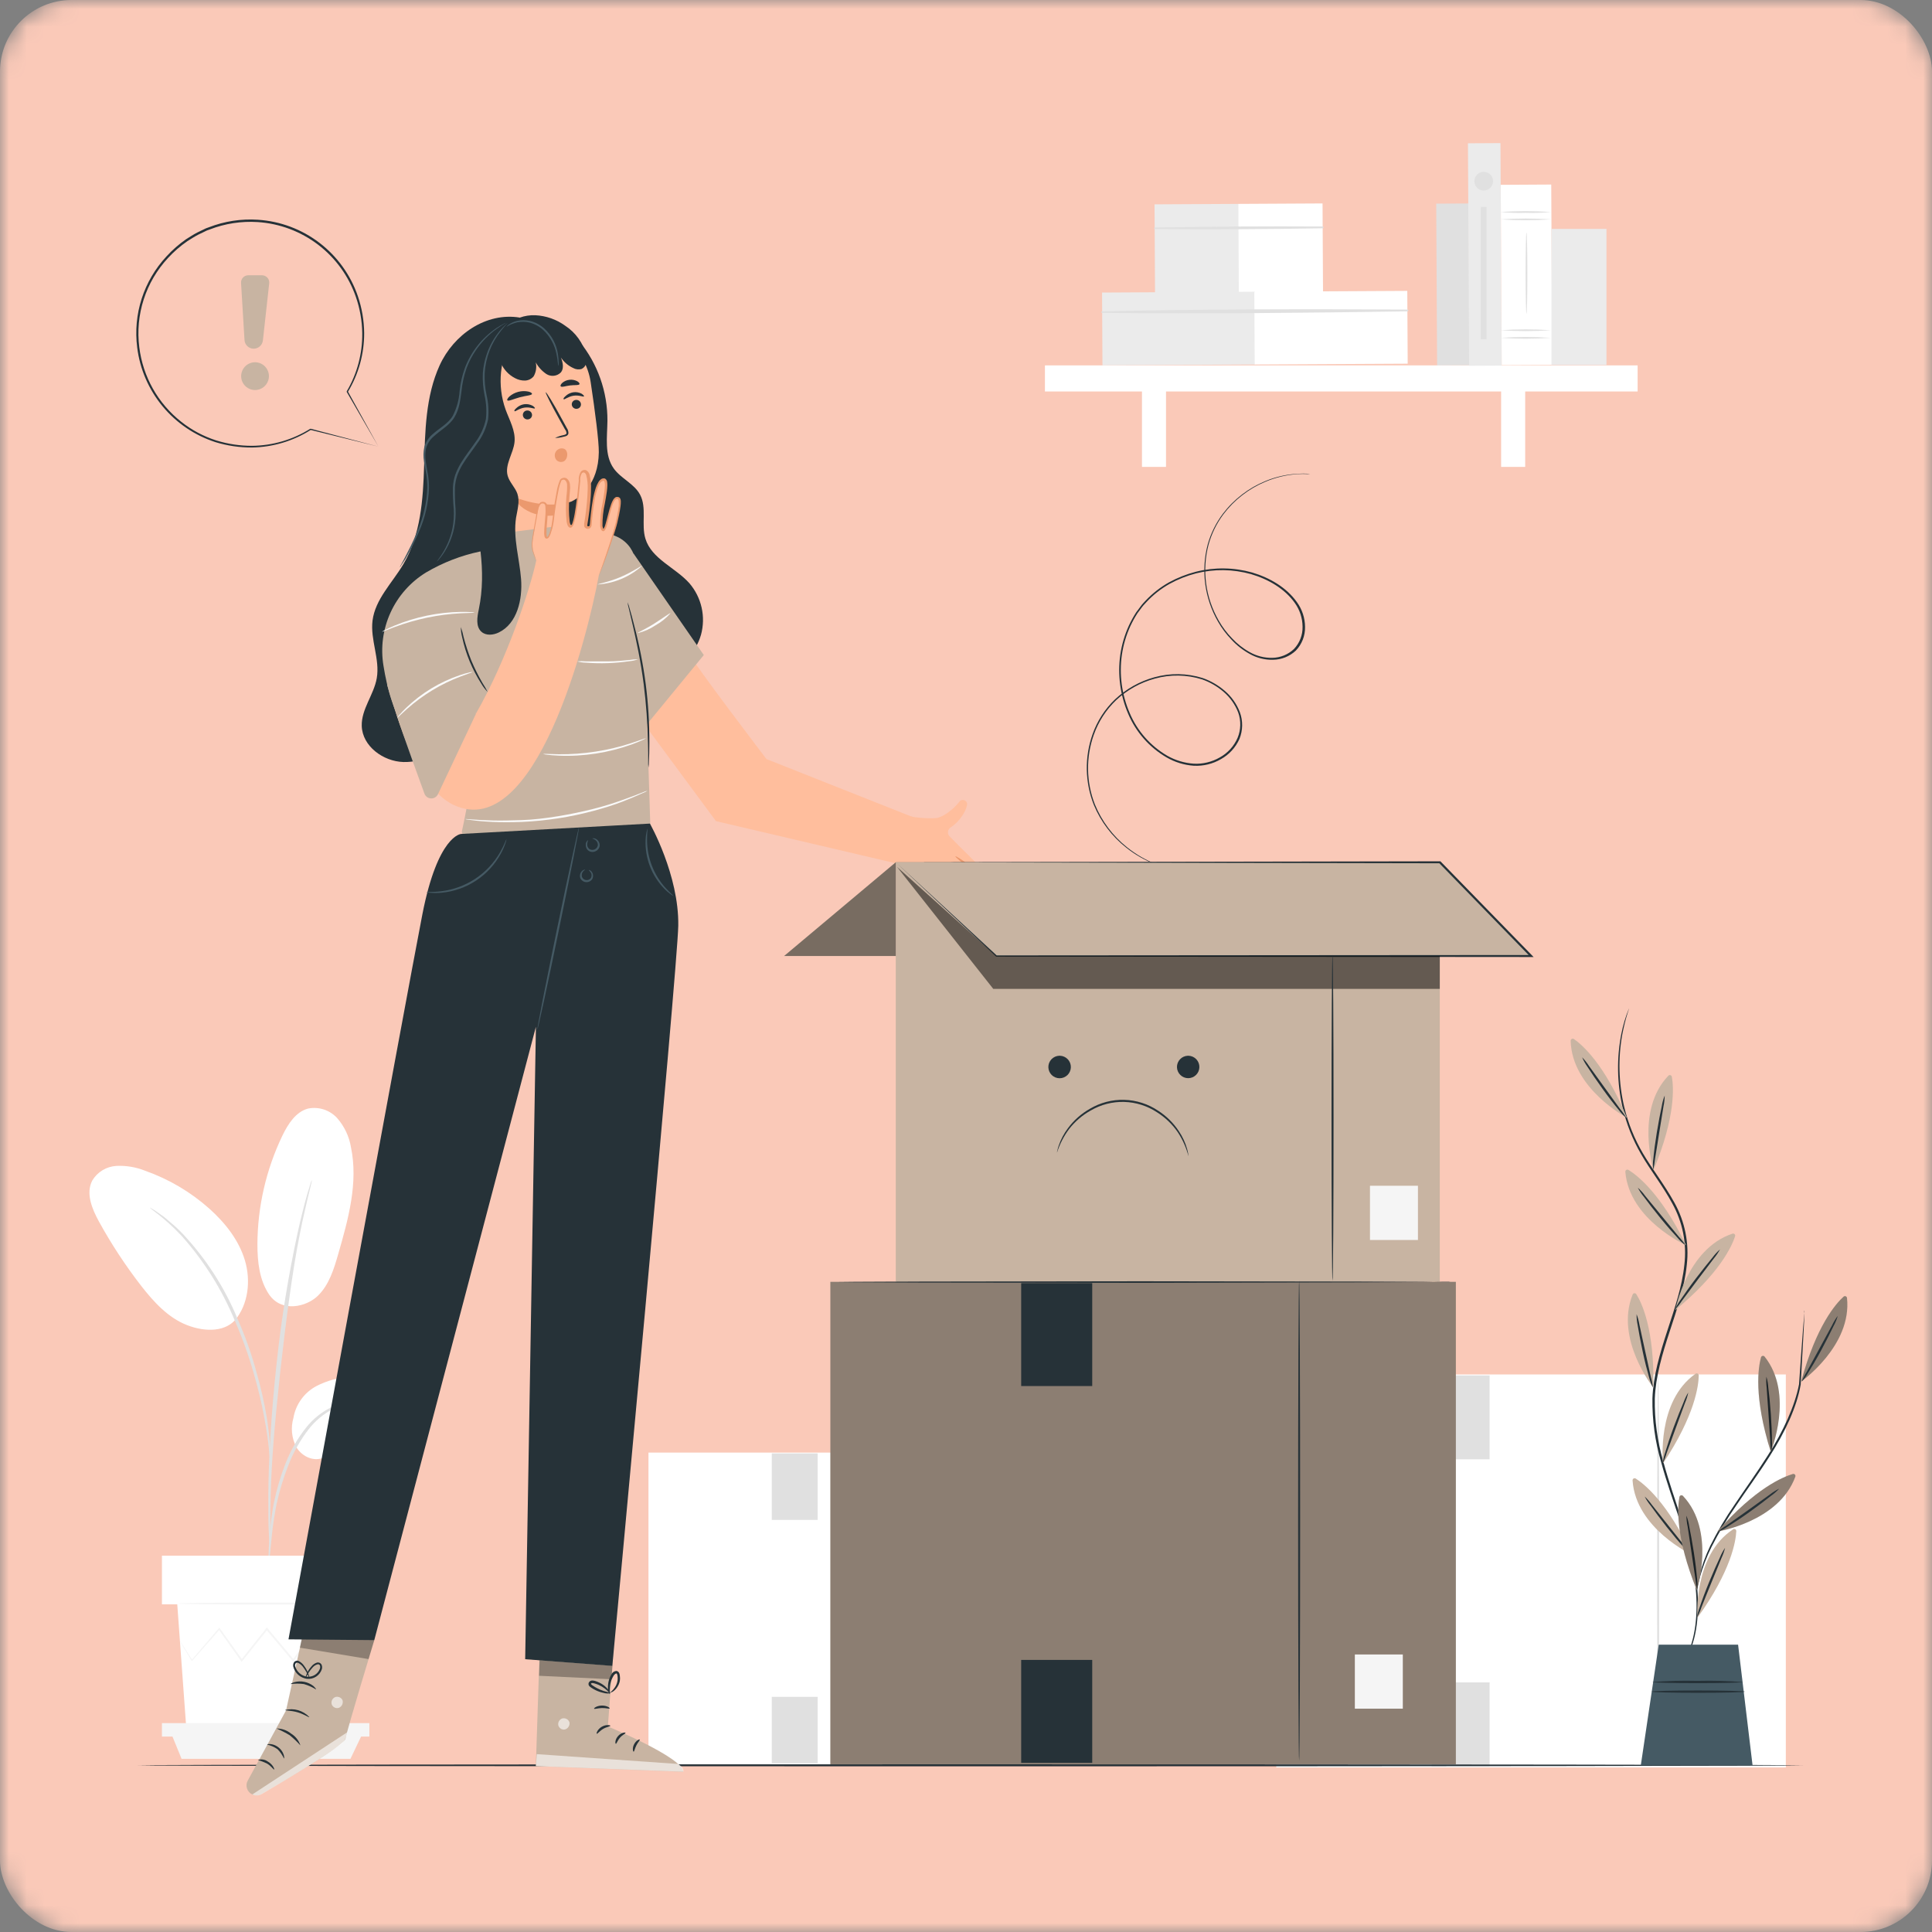 <svg width="108" height="108" viewBox="0 0 108 108" fill="none" xmlns="http://www.w3.org/2000/svg">
<rect x="0" y="0" width="108" height="108" fill="#808080" stroke="none"/>
<mask id="mask0_38_6902" style="mask-type:alpha" maskUnits="userSpaceOnUse" x="0" y="0" width="108" height="108">
<rect width="108" height="108" rx="4" fill="#B8EAFF"/>
</mask>
<g mask="url(#mask0_38_6902)">
<rect width="108" height="108" rx="4" fill="#FAC9B8"/>
<path d="M58.84 81.201H36.25V98.624H58.84V81.201Z" fill="white"/>
<path d="M53.181 98.502C53.151 98.502 53.124 94.618 53.124 89.827C53.124 85.036 53.151 81.151 53.181 81.151C53.211 81.151 53.237 85.036 53.237 89.827C53.237 94.618 53.211 98.502 53.181 98.502Z" fill="#E0E0E0"/>
<path d="M56.924 94.659H55.194V96.618H56.924V94.659Z" fill="#FAFAFA"/>
<path d="M45.709 81.247H43.143V84.964H45.709V81.247Z" fill="#E0E0E0"/>
<path d="M45.709 94.854H43.143V98.572H45.709V94.854Z" fill="#E0E0E0"/>
<path d="M99.829 76.833H71.345V98.802H99.829V76.833Z" fill="white"/>
<path d="M92.692 98.645C92.661 98.645 92.635 93.75 92.635 87.71C92.635 81.67 92.661 76.774 92.692 76.774C92.722 76.774 92.748 81.67 92.748 87.71C92.748 93.75 92.724 98.645 92.692 98.645Z" fill="#E0E0E0"/>
<path d="M97.413 93.8H95.229V96.268H97.413V93.8Z" fill="#FAFAFA"/>
<path d="M83.27 76.889H80.034V81.576H83.27V76.889Z" fill="#E0E0E0"/>
<path d="M83.27 94.047H80.034V98.734H83.27V94.047Z" fill="#E0E0E0"/>
<path d="M17.695 77.479C18.849 76.885 20.207 76.807 21.487 77.019C22.174 77.132 22.89 77.338 23.358 77.855C23.827 78.371 23.914 79.279 23.378 79.724C23.057 79.989 22.612 80.028 22.196 80.023C21.194 80.01 20.083 79.835 19.283 80.438C18.826 80.782 18.522 81.353 17.982 81.522C17.442 81.691 16.845 81.372 16.563 80.891C16.302 80.389 16.245 79.805 16.403 79.262C16.467 78.885 16.616 78.529 16.841 78.22C17.065 77.91 17.357 77.657 17.695 77.479Z" fill="white"/>
<path d="M15.054 72.38C15.759 73.386 17.129 73.055 17.765 72.439C18.4 71.823 18.669 70.933 18.912 70.085C19.472 68.144 20.034 66.108 19.619 64.132C19.52 63.533 19.256 62.973 18.858 62.514C18.656 62.288 18.399 62.12 18.113 62.024C17.826 61.929 17.519 61.91 17.223 61.969C16.531 62.152 16.101 62.837 15.791 63.472C14.877 65.372 14.398 67.452 14.39 69.561C14.39 70.543 14.501 71.571 15.054 72.38Z" fill="white"/>
<path d="M13.119 73.825C13.885 72.916 14.03 71.593 13.69 70.454C13.349 69.316 12.579 68.348 11.692 67.556C10.649 66.629 9.435 65.912 8.118 65.448C7.607 65.242 7.058 65.149 6.508 65.175C6.234 65.191 5.968 65.273 5.732 65.415C5.497 65.558 5.301 65.755 5.159 65.991C4.782 66.709 5.144 67.578 5.534 68.29C6.222 69.541 7.007 70.737 7.881 71.866C8.586 72.773 9.399 73.668 10.464 74.078C11.529 74.488 12.653 74.441 13.221 73.697" fill="white"/>
<path d="M15.006 87.567C15.044 87.418 15.066 87.265 15.071 87.111C15.104 86.777 15.143 86.359 15.193 85.862C15.255 85.248 15.348 84.636 15.472 84.031C15.635 83.292 15.858 82.566 16.138 81.863C16.413 81.163 16.785 80.506 17.242 79.911C17.616 79.426 18.092 79.03 18.637 78.75C19.007 78.568 19.404 78.445 19.812 78.386C19.966 78.38 20.119 78.357 20.268 78.319C20.114 78.302 19.959 78.302 19.806 78.319C19.381 78.351 18.966 78.459 18.58 78.637C18.006 78.909 17.501 79.309 17.108 79.809C16.629 80.412 16.243 81.084 15.963 81.802C15.683 82.514 15.465 83.249 15.312 83.999C15.194 84.612 15.112 85.231 15.067 85.853C15.028 86.385 15.012 86.814 15.006 87.111C14.99 87.263 14.99 87.415 15.006 87.567Z" fill="#E0E0E0"/>
<path d="M15.093 86.608C15.106 86.537 15.11 86.464 15.106 86.391C15.106 86.231 15.106 86.029 15.106 85.784C15.106 85.257 15.106 84.493 15.132 83.552C15.18 81.67 15.349 79.648 15.655 76.787C15.952 74.1 16.349 70.975 16.769 68.942C16.858 68.481 16.949 68.064 17.036 67.7C17.123 67.335 17.186 67.019 17.253 66.765C17.32 66.511 17.357 66.331 17.396 66.175C17.417 66.104 17.43 66.032 17.433 65.958C17.4 66.021 17.376 66.088 17.359 66.158C17.312 66.312 17.253 66.502 17.181 66.739C17.11 66.975 17.023 67.305 16.932 67.667C16.841 68.029 16.737 68.446 16.639 68.908C16.118 71.311 15.726 73.741 15.466 76.187C15.153 79.049 15.012 81.656 14.999 83.543C14.999 84.487 14.999 85.253 15.032 85.78C15.047 86.025 15.06 86.226 15.069 86.385C15.068 86.46 15.076 86.535 15.093 86.608Z" fill="#E0E0E0"/>
<path d="M15.106 81.581C15.122 81.369 15.122 81.157 15.106 80.945C15.082 80.537 15.025 79.95 14.911 79.227C14.769 78.383 14.579 77.547 14.342 76.725C14.069 75.712 13.719 74.721 13.295 73.762C12.569 71.994 11.528 70.372 10.221 68.977C9.995 68.738 9.753 68.513 9.497 68.305C9.386 68.209 9.28 68.116 9.189 68.042L8.92 67.849C8.751 67.721 8.572 67.606 8.384 67.507C8.354 67.548 9.141 68.012 10.135 69.068C11.398 70.477 12.412 72.09 13.132 73.84C13.549 74.793 13.9 75.773 14.184 76.774C14.422 77.59 14.62 78.416 14.776 79.251C14.906 79.965 14.993 80.553 15.028 80.952C15.037 81.163 15.063 81.373 15.106 81.581Z" fill="#E0E0E0"/>
<path d="M9.909 89.684L10.412 96.587H19.281L19.784 89.684H9.909Z" fill="white"/>
<path d="M20.84 86.964H9.052V89.684H20.84V86.964Z" fill="white"/>
<path d="M9.052 96.323V97.075H9.608H20.647V96.323H9.052Z" fill="#F5F5F5"/>
<path d="M10.15 98.32L9.608 96.993H20.224L19.591 98.32H10.15Z" fill="#F5F5F5"/>
<path d="M19.619 91.939C19.608 91.963 19.594 91.984 19.578 92.004C19.543 92.05 19.498 92.109 19.446 92.18L18.93 92.831L18.906 92.861L18.884 92.831L17.615 91.076H17.687L16.438 92.844L16.398 92.9L16.355 92.848L14.874 91.085H14.958L14.878 91.189L13.553 92.848L13.507 92.904L13.468 92.846L12.217 91.078H12.29L10.751 92.831L10.725 92.863L10.703 92.826L10.221 92.028C10.169 91.942 10.13 91.87 10.098 91.811C10.081 91.787 10.068 91.761 10.059 91.733C10.079 91.754 10.097 91.777 10.111 91.803L10.247 92.009L10.753 92.805H10.705L12.223 91.031L12.26 90.985L12.295 91.033L13.557 92.794H13.475L14.796 91.13C14.824 91.096 14.852 91.061 14.876 91.028L14.919 90.974L14.963 91.026L16.44 92.794H16.357L17.619 91.035L17.656 90.983L17.691 91.035C18.192 91.748 18.617 92.354 18.934 92.809H18.888L19.426 92.158C19.485 92.091 19.532 92.037 19.569 91.991C19.585 91.973 19.601 91.955 19.619 91.939Z" fill="#F5F5F5"/>
<path d="M19.908 89.638C19.908 89.668 17.685 89.695 14.945 89.695C12.206 89.695 9.983 89.668 9.983 89.638C9.983 89.608 12.204 89.584 14.945 89.584C17.687 89.584 19.908 89.608 19.908 89.638Z" fill="#F5F5F5"/>
<path d="M82.103 11.374L80.286 11.383L80.335 20.428L82.153 20.418L82.103 11.374Z" fill="#E0E0E0"/>
<path d="M69.247 11.398L64.54 11.423L64.567 16.416L69.274 16.39L69.247 11.398Z" fill="#EBEBEB"/>
<path d="M73.931 11.372L69.225 11.398L69.252 16.39L73.958 16.365L73.931 11.372Z" fill="white"/>
<path d="M64.546 12.805C67.675 12.831 70.805 12.816 73.937 12.761C73.951 12.761 73.963 12.756 73.972 12.747C73.982 12.737 73.987 12.725 73.987 12.711C73.987 12.698 73.982 12.686 73.972 12.676C73.963 12.667 73.951 12.662 73.937 12.662C70.81 12.644 67.673 12.662 64.546 12.72C64.536 12.722 64.528 12.728 64.522 12.735C64.516 12.743 64.512 12.753 64.512 12.762C64.512 12.772 64.516 12.782 64.522 12.79C64.528 12.797 64.536 12.803 64.546 12.805Z" fill="#E0E0E0"/>
<path d="M70.158 16.307L61.606 16.354L61.628 20.422L70.18 20.376L70.158 16.307Z" fill="#EBEBEB"/>
<path d="M78.668 16.261L70.117 16.308L70.139 20.376L78.691 20.33L78.668 16.261Z" fill="white"/>
<path d="M61.611 17.49C67.292 17.552 72.992 17.49 78.674 17.405C78.687 17.405 78.7 17.4 78.709 17.39C78.719 17.381 78.724 17.368 78.724 17.355C78.724 17.342 78.719 17.329 78.709 17.32C78.7 17.311 78.687 17.305 78.674 17.305C72.994 17.275 67.292 17.277 61.611 17.403C61.6 17.403 61.589 17.407 61.581 17.416C61.573 17.424 61.568 17.435 61.568 17.446C61.568 17.458 61.573 17.469 61.581 17.477C61.589 17.485 61.6 17.49 61.611 17.49Z" fill="#E0E0E0"/>
<path d="M91.544 20.426H58.412V21.884H91.544V20.426Z" fill="white"/>
<path d="M65.181 21.127H63.837V26.1H65.181V21.127Z" fill="white"/>
<path d="M85.259 21.127H83.914V26.1H85.259V21.127Z" fill="white"/>
<path d="M83.877 8L82.059 8.01L82.126 20.448L83.944 20.439L83.877 8Z" fill="#EBEBEB"/>
<path d="M86.715 10.316L83.891 10.332L83.946 20.412L86.77 20.397L86.715 10.316Z" fill="white"/>
<path d="M86.697 12.263C85.758 12.329 84.816 12.329 83.877 12.263C84.816 12.199 85.758 12.199 86.697 12.263Z" fill="#E0E0E0"/>
<path d="M86.697 11.851C86.228 11.898 85.756 11.914 85.285 11.898C84.814 11.914 84.342 11.898 83.873 11.851C84.812 11.784 85.754 11.784 86.692 11.851H86.697Z" fill="#E0E0E0"/>
<path d="M86.697 18.884C85.758 18.951 84.816 18.951 83.877 18.884C84.816 18.821 85.758 18.821 86.697 18.884Z" fill="#E0E0E0"/>
<path d="M86.697 18.461C85.758 18.525 84.816 18.525 83.877 18.461C84.816 18.395 85.758 18.395 86.697 18.461Z" fill="#E0E0E0"/>
<path d="M85.33 17.537C85.304 17.537 85.283 16.52 85.283 15.267C85.283 14.013 85.304 12.993 85.33 12.993C85.356 12.993 85.38 14.011 85.38 15.267C85.38 16.522 85.359 17.537 85.33 17.537Z" fill="#E0E0E0"/>
<path d="M89.803 12.796H86.729V20.405H89.803V12.796Z" fill="#EBEBEB"/>
<path d="M82.94 10.651C83.229 10.651 83.463 10.417 83.463 10.128C83.463 9.84 83.229 9.606 82.94 9.606C82.652 9.606 82.418 9.84 82.418 10.128C82.418 10.417 82.652 10.651 82.94 10.651Z" fill="#E0E0E0"/>
<path d="M83.103 11.566H82.78V18.967H83.103V11.566Z" fill="#E0E0E0"/>
<path d="M100.808 98.682C100.808 98.715 79.96 98.739 54.252 98.739C28.544 98.739 7.692 98.715 7.692 98.682C7.692 98.65 28.536 98.626 54.252 98.626C79.969 98.626 100.808 98.652 100.808 98.682Z" fill="#263238"/>
<path d="M32.39 19.084C33.413 20.335 33.966 21.905 33.956 23.521C33.945 24.437 33.776 25.445 34.309 26.189C34.713 26.753 35.45 27.037 35.778 27.649C36.172 28.384 35.836 29.314 36.079 30.113C36.422 31.245 37.749 31.72 38.536 32.602C38.872 32.993 39.107 33.459 39.22 33.962C39.334 34.464 39.322 34.986 39.187 35.483C39.044 35.977 38.784 36.431 38.43 36.805C38.077 37.179 37.639 37.464 37.153 37.634C36.634 37.839 36.055 37.83 35.543 37.608C35.012 37.344 34.676 36.799 34.416 36.268C33.893 35.222 29.301 29.573 29.041 28.432" fill="#263238"/>
<path d="M29.05 17.752C27.171 17.448 25.363 18.695 24.575 20.426C23.788 22.157 23.762 24.113 23.708 26.022C23.653 27.931 23.515 29.909 22.545 31.544C21.929 32.583 20.975 33.496 20.825 34.691C20.691 35.763 21.246 36.843 21.062 37.908C20.901 38.836 20.194 39.643 20.222 40.582C20.257 41.714 21.422 42.566 22.552 42.597C23.682 42.627 24.74 42.035 25.627 41.332C27.072 40.185 28.229 38.715 29.004 37.04" fill="#263238"/>
<path d="M25.959 22.229C25.9 21.756 25.936 21.277 26.066 20.819C26.196 20.36 26.417 19.933 26.715 19.562C27.013 19.191 27.383 18.883 27.802 18.658C28.221 18.432 28.682 18.293 29.156 18.249C31.049 18.067 32.735 19.479 33.019 21.361C33.268 23.012 33.481 24.677 33.474 25.282C33.45 27.107 32.39 27.816 31.956 28.03C31.8 28.087 31.639 28.126 31.474 28.15V28.163L31.878 30.258C32.062 31.631 31.297 32.861 29.926 33.054C28.555 33.247 27.477 32.199 27.267 30.826L25.959 22.229Z" fill="#FFBE9D"/>
<path d="M32.646 22.159C32.615 22.203 32.374 22.075 32.066 22.12C31.759 22.166 31.552 22.352 31.514 22.32C31.474 22.287 31.514 22.233 31.609 22.146C31.727 22.031 31.879 21.955 32.043 21.929C32.203 21.905 32.367 21.932 32.511 22.007C32.62 22.077 32.661 22.142 32.646 22.159Z" fill="#263238"/>
<path d="M29.9 22.827C29.869 22.871 29.629 22.741 29.319 22.786C29.008 22.832 28.807 23.02 28.768 22.988C28.729 22.955 28.768 22.899 28.863 22.814C28.982 22.699 29.133 22.623 29.297 22.597C29.457 22.575 29.621 22.603 29.765 22.678C29.872 22.745 29.915 22.808 29.9 22.827Z" fill="#263238"/>
<path d="M31.026 24.482C31.181 24.407 31.345 24.353 31.514 24.32C31.592 24.3 31.663 24.274 31.67 24.218C31.663 24.138 31.633 24.063 31.583 24.001L31.26 23.424C30.811 22.617 30.475 21.949 30.507 21.929C30.54 21.91 30.941 22.554 31.375 23.361C31.485 23.56 31.592 23.751 31.687 23.931C31.75 24.02 31.781 24.127 31.774 24.235C31.767 24.265 31.753 24.292 31.733 24.315C31.714 24.339 31.689 24.357 31.661 24.369C31.619 24.388 31.574 24.401 31.529 24.408C31.365 24.455 31.196 24.48 31.026 24.482Z" fill="#263238"/>
<path d="M31.457 28.152C31.457 28.152 30.279 28.423 28.657 27.744C28.657 27.744 29.358 29.252 31.568 28.716L31.457 28.152Z" fill="#EB996E"/>
<path d="M29.741 22.018C29.724 22.107 29.41 22.111 29.054 22.209C28.698 22.307 28.419 22.446 28.36 22.378C28.334 22.346 28.373 22.259 28.479 22.161C28.622 22.039 28.791 21.951 28.974 21.904C29.156 21.856 29.346 21.851 29.531 21.888C29.674 21.921 29.741 21.977 29.741 22.018Z" fill="#263238"/>
<path d="M32.392 21.476C32.349 21.554 32.125 21.513 31.869 21.546C31.613 21.578 31.403 21.663 31.342 21.595C31.316 21.563 31.342 21.489 31.425 21.409C31.538 21.308 31.681 21.246 31.832 21.231C31.982 21.213 32.133 21.241 32.266 21.311C32.37 21.37 32.411 21.437 32.392 21.476Z" fill="#263238"/>
<path d="M29.23 23.226C29.234 23.26 29.246 23.292 29.263 23.321C29.28 23.351 29.303 23.376 29.331 23.396C29.358 23.416 29.389 23.431 29.422 23.439C29.455 23.447 29.489 23.448 29.522 23.443C29.555 23.439 29.587 23.429 29.615 23.413C29.644 23.397 29.669 23.376 29.689 23.35C29.709 23.324 29.724 23.294 29.733 23.263C29.741 23.231 29.744 23.198 29.739 23.166C29.729 23.098 29.693 23.037 29.638 22.997C29.583 22.956 29.514 22.939 29.447 22.949C29.414 22.952 29.382 22.962 29.353 22.978C29.325 22.994 29.299 23.016 29.279 23.042C29.259 23.067 29.244 23.097 29.236 23.129C29.227 23.161 29.225 23.194 29.23 23.226Z" fill="#263238"/>
<path d="M31.965 22.634C31.975 22.702 32.011 22.762 32.066 22.803C32.121 22.844 32.19 22.861 32.257 22.851C32.29 22.847 32.322 22.837 32.35 22.821C32.379 22.805 32.404 22.784 32.424 22.758C32.444 22.732 32.459 22.702 32.468 22.671C32.476 22.639 32.479 22.606 32.474 22.573C32.464 22.506 32.428 22.445 32.373 22.405C32.318 22.364 32.249 22.347 32.181 22.357C32.149 22.36 32.117 22.37 32.088 22.386C32.06 22.402 32.035 22.424 32.014 22.45C31.994 22.475 31.979 22.505 31.971 22.537C31.962 22.569 31.96 22.602 31.965 22.634Z" fill="#263238"/>
<path d="M31.511 25.081C31.426 25.054 31.334 25.058 31.252 25.093C31.17 25.127 31.102 25.188 31.06 25.267C31.02 25.34 31.004 25.423 31.014 25.505C31.024 25.587 31.059 25.664 31.114 25.725C31.174 25.783 31.251 25.818 31.334 25.824C31.417 25.83 31.499 25.806 31.566 25.758C31.649 25.681 31.7 25.575 31.706 25.462C31.721 25.359 31.696 25.254 31.637 25.168C31.607 25.125 31.563 25.095 31.513 25.08C31.463 25.065 31.41 25.067 31.362 25.085" fill="#EB996E"/>
<path d="M32.778 19.875C32.608 19.188 32.183 18.591 31.589 18.205C31.104 17.855 30.526 17.652 29.928 17.622C29.326 17.596 28.738 17.81 28.293 18.216C27.977 18.529 27.796 18.954 27.789 19.398L27.824 19.095C27.733 19.342 27.733 19.613 27.824 19.86C27.874 19.992 27.935 20.127 27.987 20.259C28.142 20.642 28.43 20.955 28.798 21.142C28.965 21.231 29.151 21.277 29.34 21.274C29.435 21.272 29.528 21.25 29.613 21.208C29.698 21.167 29.773 21.107 29.833 21.034C29.967 20.799 30.009 20.521 29.95 20.257C30.092 20.518 30.295 20.741 30.542 20.908C30.668 20.988 30.818 21.023 30.966 21.006C31.115 20.989 31.253 20.921 31.357 20.814C31.535 20.598 31.466 20.255 31.357 19.986C31.525 20.24 31.76 20.442 32.036 20.57C32.109 20.611 32.189 20.637 32.273 20.646C32.356 20.655 32.44 20.647 32.52 20.622C32.584 20.59 32.639 20.544 32.683 20.488C32.727 20.431 32.757 20.366 32.771 20.296C32.804 20.158 32.806 20.015 32.778 19.875Z" fill="#263238"/>
<path d="M31.21 20.452C31.19 20.452 31.195 20.194 31.11 19.802C31.012 19.28 30.75 18.803 30.362 18.442C30.148 18.248 29.891 18.108 29.611 18.036C29.383 17.98 29.144 17.974 28.913 18.019C28.7 18.069 28.496 18.153 28.31 18.268C28.31 18.268 28.347 18.214 28.442 18.145C28.579 18.049 28.733 17.98 28.896 17.941C29.139 17.884 29.392 17.884 29.635 17.941C29.935 18.016 30.211 18.165 30.438 18.375C30.844 18.751 31.11 19.255 31.19 19.804C31.216 19.966 31.229 20.13 31.229 20.294C31.232 20.348 31.225 20.401 31.21 20.452Z" fill="#455A64"/>
<path d="M51.185 45.739L42.846 42.432C42.846 42.432 38.575 36.83 38.664 36.721L35.665 40.005L40.024 45.902L50.129 48.271L51.864 47.789C51.483 45.948 51.185 45.739 51.185 45.739Z" fill="#FFBE9D"/>
<path d="M33.01 29.757L31.873 29.323L26.967 29.946V30.813L26.826 30.831C25.769 31.055 24.755 31.449 23.823 31.997C22.95 32.53 22.256 33.312 21.831 34.242C21.405 35.173 21.268 36.209 21.437 37.218C21.636 38.459 22.022 39.966 22.768 40.838C24.193 42.506 25.495 40.445 25.495 40.445C25.495 40.445 26.388 42.484 26.336 43.449C26.293 44.258 25.937 45.941 25.822 46.466C25.817 46.487 25.817 46.509 25.821 46.53C25.825 46.551 25.833 46.571 25.845 46.589C25.857 46.607 25.873 46.622 25.891 46.634C25.909 46.645 25.929 46.653 25.95 46.657L36.3 48.572L36.35 46.041L36.02 35.63L35.554 31.587C35.554 31.587 35.569 29.657 33.01 29.757Z" fill="#C8B4A2"/>
<path d="M35.396 30.915L39.343 36.617L36.166 40.486L35.396 30.915Z" fill="#C8B4A2"/>
<path d="M36.248 42.913C36.234 42.791 36.229 42.668 36.233 42.545C36.233 42.289 36.233 41.953 36.22 41.543C36.201 40.443 36.122 39.344 35.984 38.252C35.821 36.973 35.572 35.83 35.383 34.999L35.153 34.023C35.12 33.905 35.095 33.785 35.079 33.663C35.129 33.776 35.168 33.893 35.196 34.012C35.264 34.229 35.355 34.57 35.459 34.982C35.739 36.052 35.952 37.139 36.096 38.235C36.236 39.331 36.304 40.435 36.3 41.541C36.3 41.974 36.289 42.308 36.276 42.545C36.278 42.668 36.268 42.792 36.248 42.913Z" fill="#263238"/>
<path d="M26.532 34.244C26.532 34.262 26.232 34.26 25.753 34.283C25.127 34.317 24.505 34.398 23.892 34.524C23.279 34.653 22.675 34.826 22.087 35.042C21.636 35.209 21.365 35.333 21.357 35.316C21.412 35.272 21.473 35.236 21.539 35.209C21.658 35.145 21.836 35.062 22.059 34.969C23.23 34.486 24.48 34.227 25.746 34.205C25.989 34.205 26.18 34.205 26.321 34.218C26.392 34.216 26.463 34.225 26.532 34.244Z" fill="#FAFAFA"/>
<path d="M35.673 36.854C35.515 36.911 35.349 36.948 35.181 36.962C34.379 37.079 33.566 37.107 32.758 37.044C32.59 37.041 32.422 37.017 32.26 36.971C32.427 36.956 32.595 36.956 32.763 36.971C33.071 36.971 33.498 36.971 33.969 36.971C34.439 36.971 34.864 36.923 35.172 36.895C35.338 36.866 35.505 36.852 35.673 36.854Z" fill="#FAFAFA"/>
<path d="M37.484 34.275C37.245 34.551 36.959 34.782 36.639 34.958C36.336 35.162 35.999 35.309 35.643 35.392C35.63 35.361 36.077 35.175 36.58 34.854C37.083 34.533 37.463 34.249 37.484 34.275Z" fill="#FAFAFA"/>
<path d="M35.89 31.631C35.206 32.246 34.334 32.613 33.416 32.672C33.416 32.637 34.012 32.546 34.697 32.253C35.383 31.96 35.869 31.603 35.89 31.631Z" fill="#FAFAFA"/>
<path d="M36.105 41.269C36.041 41.312 35.973 41.348 35.901 41.376C35.764 41.441 35.567 41.521 35.316 41.614C34.662 41.849 33.987 42.021 33.301 42.126C32.614 42.232 31.919 42.271 31.225 42.241C30.958 42.23 30.744 42.211 30.596 42.191C30.519 42.186 30.442 42.172 30.368 42.15C30.368 42.13 30.698 42.15 31.236 42.163C32.615 42.176 33.987 41.965 35.298 41.538C35.793 41.376 36.099 41.252 36.105 41.269Z" fill="#FAFAFA"/>
<path d="M36.185 44.208C36.185 44.208 36.155 44.23 36.092 44.263L35.814 44.384C35.576 44.497 35.222 44.644 34.78 44.818C34.337 44.991 33.802 45.158 33.199 45.323C31.888 45.676 30.542 45.885 29.186 45.946C28.562 45.969 28 45.967 27.527 45.946C27.054 45.924 26.675 45.889 26.412 45.852L26.111 45.811C26.075 45.809 26.04 45.801 26.007 45.789C26.042 45.784 26.078 45.784 26.113 45.789L26.417 45.809C26.679 45.831 27.067 45.852 27.529 45.865C27.991 45.878 28.562 45.865 29.182 45.844C29.802 45.822 30.483 45.744 31.192 45.627C31.902 45.51 32.57 45.369 33.173 45.217C33.776 45.065 34.309 44.894 34.752 44.735C35.194 44.577 35.554 44.445 35.797 44.345L36.079 44.234C36.113 44.222 36.149 44.213 36.185 44.208Z" fill="#FAFAFA"/>
<path d="M17.162 90.317L15.989 95.616L13.848 99.539C13.811 99.606 13.789 99.68 13.782 99.756C13.776 99.832 13.784 99.908 13.809 99.981C13.832 100.053 13.871 100.12 13.922 100.177C13.973 100.233 14.034 100.279 14.104 100.311C14.184 100.348 14.272 100.365 14.36 100.361C14.449 100.357 14.535 100.332 14.611 100.287C15.605 99.715 19.25 97.583 19.313 97.19C19.389 96.737 20.923 91.683 20.923 91.683L17.162 90.317Z" fill="#C8B4A2"/>
<g opacity="0.6">
<path d="M14.104 100.311L19.402 96.841L19.346 97.058C19.3 97.251 19.186 97.422 19.025 97.539C18.591 97.85 17.383 98.682 14.629 100.292C14.55 100.338 14.46 100.364 14.369 100.367C14.277 100.371 14.186 100.352 14.104 100.311Z" fill="white"/>
</g>
<g opacity="0.6">
<path d="M18.736 94.87C18.66 94.901 18.598 94.96 18.562 95.035C18.527 95.11 18.52 95.196 18.544 95.275C18.572 95.353 18.63 95.416 18.704 95.452C18.778 95.488 18.864 95.495 18.942 95.47C19.024 95.436 19.091 95.373 19.128 95.293C19.166 95.213 19.173 95.121 19.146 95.037C19.108 94.96 19.042 94.9 18.961 94.871C18.88 94.842 18.791 94.844 18.713 94.878" fill="white"/>
</g>
<path d="M15.874 98.303C15.786 98.108 15.663 97.931 15.511 97.78C15.336 97.658 15.14 97.571 14.932 97.522C14.932 97.507 15.008 97.483 15.136 97.496C15.303 97.517 15.459 97.587 15.587 97.696C15.716 97.8 15.811 97.941 15.861 98.099C15.897 98.223 15.887 98.303 15.874 98.303Z" fill="#263238"/>
<path d="M15.325 98.917C15.294 98.934 15.166 98.722 14.913 98.576C14.751 98.501 14.584 98.436 14.414 98.383C14.508 98.352 14.607 98.344 14.704 98.36C14.802 98.375 14.894 98.414 14.973 98.472C15.262 98.639 15.355 98.91 15.325 98.917Z" fill="#263238"/>
<path d="M16.793 97.57C16.609 97.365 16.409 97.175 16.195 97.001C15.959 96.858 15.712 96.732 15.457 96.626C15.75 96.62 16.036 96.719 16.264 96.904C16.515 97.055 16.703 97.291 16.793 97.57Z" fill="#263238"/>
<path d="M17.285 95.989C17.264 96.017 17.001 95.824 16.635 95.718C16.268 95.611 15.936 95.629 15.934 95.592C16.176 95.529 16.43 95.533 16.669 95.603C16.908 95.673 17.124 95.806 17.294 95.989H17.285Z" fill="#263238"/>
<path d="M17.669 94.442C17.458 94.311 17.23 94.21 16.991 94.141C16.744 94.107 16.495 94.107 16.249 94.141C16.249 94.128 16.316 94.076 16.455 94.034C16.637 93.985 16.829 93.979 17.014 94.016C17.199 94.054 17.373 94.135 17.522 94.251C17.633 94.356 17.678 94.433 17.669 94.442Z" fill="#263238"/>
<path d="M17.071 93.848C17.071 93.779 17.086 93.711 17.114 93.648C17.176 93.469 17.273 93.305 17.4 93.165C17.484 93.054 17.601 92.973 17.735 92.935C17.78 92.927 17.826 92.934 17.868 92.953C17.91 92.972 17.945 93.004 17.969 93.043C18.009 93.124 18.017 93.217 17.993 93.303C17.937 93.478 17.823 93.627 17.669 93.726C17.515 93.825 17.332 93.867 17.151 93.846C16.972 93.82 16.805 93.742 16.67 93.622C16.535 93.502 16.439 93.344 16.394 93.169C16.384 93.125 16.383 93.079 16.391 93.034C16.4 92.989 16.418 92.946 16.444 92.909C16.474 92.874 16.514 92.849 16.559 92.839C16.604 92.828 16.651 92.832 16.693 92.85C16.816 92.911 16.921 93.003 16.997 93.117C17.112 93.267 17.199 93.437 17.255 93.618C17.282 93.683 17.294 93.752 17.292 93.822C17.205 93.588 17.082 93.369 16.93 93.171C16.859 93.079 16.767 93.004 16.661 92.954C16.638 92.944 16.612 92.942 16.587 92.948C16.562 92.954 16.54 92.967 16.524 92.987C16.509 93.012 16.499 93.041 16.496 93.07C16.492 93.1 16.494 93.13 16.503 93.158C16.548 93.305 16.634 93.437 16.75 93.537C16.867 93.638 17.01 93.704 17.162 93.727C17.315 93.744 17.47 93.71 17.601 93.628C17.733 93.546 17.832 93.423 17.884 93.278C17.905 93.219 17.905 93.154 17.884 93.095C17.872 93.073 17.853 93.055 17.83 93.044C17.807 93.034 17.781 93.03 17.756 93.035C17.643 93.066 17.542 93.131 17.468 93.221C17.301 93.406 17.167 93.618 17.071 93.848Z" fill="#263238"/>
<g opacity="0.3">
<path d="M17.019 90.892L16.765 92.106L20.602 92.744L20.923 91.683L17.155 90.317L17.019 90.892Z" fill="black"/>
</g>
<path d="M34.296 92.278L33.98 96.511C33.98 96.511 38.178 98.246 38.196 99.045L29.954 98.726L30.171 92.106L34.296 92.278Z" fill="#C8B4A2"/>
<g opacity="0.6">
<path d="M31.453 96.056C31.373 96.077 31.303 96.127 31.258 96.197C31.212 96.266 31.194 96.349 31.206 96.431C31.224 96.512 31.272 96.582 31.34 96.629C31.409 96.675 31.493 96.694 31.574 96.68C31.659 96.658 31.733 96.605 31.781 96.531C31.829 96.457 31.848 96.368 31.834 96.281C31.807 96.199 31.749 96.13 31.672 96.09C31.595 96.05 31.506 96.04 31.422 96.064" fill="white"/>
</g>
<g opacity="0.6">
<path d="M29.958 98.726L30.006 98.058L37.89 98.606C37.89 98.606 38.252 98.78 38.2 99.04L29.958 98.726Z" fill="white"/>
</g>
<path d="M34.118 96.475C34.118 96.516 33.914 96.526 33.713 96.648C33.511 96.769 33.398 96.934 33.361 96.917C33.325 96.9 33.394 96.67 33.641 96.526C33.888 96.383 34.129 96.438 34.118 96.475Z" fill="#263238"/>
<path d="M34.968 96.871C34.968 96.913 34.799 96.973 34.656 97.138C34.513 97.303 34.468 97.481 34.426 97.479C34.385 97.477 34.37 97.247 34.552 97.045C34.734 96.843 34.968 96.828 34.968 96.871Z" fill="#263238"/>
<path d="M35.42 97.919C35.383 97.919 35.335 97.722 35.446 97.507C35.556 97.292 35.749 97.21 35.764 97.244C35.78 97.279 35.66 97.392 35.572 97.57C35.483 97.748 35.459 97.917 35.42 97.919Z" fill="#263238"/>
<path d="M34.079 95.503C34.062 95.537 33.88 95.475 33.645 95.481C33.411 95.488 33.238 95.553 33.212 95.518C33.186 95.483 33.368 95.347 33.645 95.342C33.923 95.338 34.105 95.472 34.079 95.503Z" fill="#263238"/>
<g opacity="0.3">
<path d="M34.238 93.117L34.181 93.872L30.136 93.677L30.164 92.805L34.238 93.117Z" fill="black"/>
</g>
<path d="M34.133 94.646C33.997 94.679 33.854 94.673 33.721 94.629C33.571 94.597 33.425 94.547 33.288 94.479C33.207 94.439 33.13 94.395 33.056 94.345C33.01 94.317 32.969 94.282 32.934 94.243C32.91 94.212 32.897 94.174 32.897 94.134C32.897 94.095 32.91 94.057 32.934 94.026C32.955 93.998 32.983 93.976 33.014 93.962C33.045 93.947 33.08 93.94 33.114 93.941C33.166 93.943 33.218 93.952 33.268 93.967C33.355 93.993 33.439 94.026 33.52 94.067C33.657 94.134 33.782 94.222 33.891 94.329C34.075 94.514 34.133 94.668 34.12 94.674C34.108 94.681 34.014 94.557 33.825 94.403C33.715 94.317 33.594 94.244 33.465 94.186C33.389 94.155 33.311 94.127 33.231 94.104C33.145 94.078 33.071 94.076 33.047 94.104C33.023 94.132 33.047 94.126 33.047 94.152C33.073 94.18 33.103 94.205 33.136 94.225C33.205 94.274 33.278 94.318 33.353 94.358C33.478 94.427 33.609 94.483 33.745 94.527C33.877 94.557 34.007 94.597 34.133 94.646Z" fill="#263238"/>
<path d="M34.079 94.703C34.007 94.581 33.975 94.44 33.986 94.299C33.987 94.147 34.012 93.995 34.06 93.85C34.091 93.765 34.129 93.683 34.175 93.605C34.199 93.551 34.237 93.505 34.284 93.47C34.332 93.435 34.387 93.413 34.446 93.406C34.483 93.408 34.519 93.421 34.548 93.443C34.578 93.465 34.602 93.495 34.615 93.529C34.634 93.578 34.646 93.629 34.65 93.681C34.664 93.773 34.664 93.867 34.65 93.959C34.621 94.112 34.554 94.256 34.457 94.377C34.288 94.594 34.118 94.627 34.114 94.614C34.11 94.6 34.244 94.52 34.376 94.319C34.452 94.204 34.502 94.073 34.522 93.937C34.533 93.858 34.533 93.777 34.522 93.698C34.511 93.612 34.481 93.538 34.448 93.546C34.416 93.555 34.335 93.607 34.298 93.677C34.256 93.746 34.219 93.819 34.188 93.894C34.138 94.024 34.105 94.162 34.092 94.301C34.064 94.544 34.101 94.703 34.079 94.703Z" fill="#263238"/>
<path d="M25.777 46.618C25.777 46.618 24.475 46.676 23.608 51.127C22.74 55.578 16.127 91.64 16.127 91.64L20.923 91.683L29.958 57.397L29.358 92.751L34.229 93.124C34.229 93.124 37.883 54.02 37.916 51.745C37.959 48.908 36.331 46.039 36.331 46.039L25.777 46.618Z" fill="#263238"/>
<path d="M32.368 46.238C32.398 46.238 31.899 48.787 31.255 51.917C30.611 55.046 30.065 57.58 30.034 57.573C30.004 57.567 30.501 55.025 31.145 51.895C31.789 48.765 32.344 46.232 32.368 46.238Z" fill="#455A64"/>
<path d="M33.114 46.874C33.114 46.861 33.244 46.822 33.394 46.954C33.436 46.993 33.47 47.04 33.492 47.093C33.515 47.146 33.526 47.203 33.524 47.26C33.519 47.333 33.493 47.402 33.449 47.46C33.406 47.519 33.347 47.563 33.279 47.59C33.213 47.62 33.139 47.63 33.067 47.621C32.995 47.611 32.927 47.582 32.871 47.535C32.829 47.496 32.796 47.448 32.774 47.395C32.752 47.342 32.742 47.285 32.743 47.227C32.743 47.028 32.878 46.959 32.88 46.971C32.843 47.051 32.824 47.138 32.824 47.225C32.826 47.269 32.838 47.312 32.858 47.352C32.877 47.391 32.905 47.426 32.938 47.455C32.981 47.485 33.031 47.503 33.082 47.508C33.134 47.514 33.186 47.506 33.234 47.486C33.282 47.466 33.324 47.434 33.357 47.393C33.389 47.353 33.411 47.305 33.42 47.253C33.423 47.209 33.417 47.165 33.403 47.124C33.389 47.082 33.367 47.043 33.337 47.011C33.231 46.887 33.112 46.891 33.114 46.874Z" fill="#455A64"/>
<path d="M32.908 48.635C32.908 48.622 33.043 48.635 33.125 48.815C33.146 48.866 33.155 48.922 33.153 48.977C33.15 49.033 33.136 49.087 33.11 49.136C33.072 49.194 33.02 49.242 32.958 49.273C32.896 49.303 32.826 49.317 32.757 49.311C32.688 49.306 32.622 49.281 32.566 49.241C32.509 49.2 32.465 49.145 32.437 49.082C32.42 49.03 32.414 48.974 32.421 48.919C32.427 48.865 32.445 48.812 32.474 48.765C32.576 48.602 32.715 48.607 32.711 48.62C32.706 48.633 32.607 48.663 32.544 48.802C32.512 48.88 32.512 48.967 32.544 49.045C32.566 49.088 32.599 49.125 32.64 49.151C32.681 49.178 32.727 49.194 32.776 49.198C32.824 49.202 32.873 49.194 32.917 49.174C32.962 49.154 33 49.123 33.03 49.084C33.07 49.01 33.081 48.923 33.058 48.841C32.995 48.694 32.897 48.65 32.908 48.635Z" fill="#455A64"/>
<path d="M28.312 46.917C28.303 46.992 28.284 47.065 28.256 47.134C28.188 47.333 28.103 47.525 28.002 47.709C27.671 48.322 27.193 48.844 26.611 49.228C26.029 49.611 25.361 49.844 24.666 49.906C24.458 49.924 24.248 49.924 24.04 49.906C23.966 49.904 23.893 49.892 23.823 49.871C23.823 49.85 24.15 49.886 24.668 49.821C25.344 49.739 25.991 49.502 26.56 49.127C27.128 48.753 27.602 48.252 27.944 47.663C28.197 47.225 28.293 46.911 28.312 46.917Z" fill="#455A64"/>
<path d="M37.643 50.082C37.643 50.082 37.586 50.056 37.498 49.995C37.373 49.906 37.257 49.805 37.151 49.696C36.794 49.335 36.516 48.904 36.333 48.43C36.151 47.956 36.068 47.45 36.09 46.943C36.095 46.791 36.114 46.639 36.148 46.49C36.172 46.384 36.188 46.327 36.196 46.33C36.205 46.332 36.17 46.566 36.17 46.946C36.17 47.942 36.541 48.903 37.209 49.641C37.463 49.921 37.654 50.064 37.643 50.082Z" fill="#455A64"/>
<path d="M54.467 50.208C54.539 50.034 54.519 50.103 53.37 49.34C53.37 49.34 55.018 50.424 54.847 49.908C54.698 49.713 54.517 49.544 54.311 49.411C54.745 49.667 54.996 49.696 55.072 49.592C55.202 49.411 54.259 48.724 53.81 48.414C54.22 48.707 54.651 48.972 55.098 49.205C55.365 49.288 55.237 48.975 55.057 48.748C54.877 48.52 53.48 47.175 53.105 46.774C53.069 46.744 53.041 46.706 53.021 46.663C53.001 46.62 52.991 46.574 52.991 46.527C52.991 46.48 53.001 46.433 53.021 46.391C53.041 46.348 53.069 46.31 53.105 46.28C53.777 45.846 54.072 45.154 54.064 44.926C54.056 44.875 54.033 44.827 53.996 44.79C53.96 44.753 53.913 44.729 53.862 44.72C53.811 44.711 53.758 44.719 53.712 44.742C53.666 44.765 53.628 44.802 53.604 44.848C53.434 45.059 53.236 45.246 53.016 45.403C52.845 45.537 52.653 45.64 52.448 45.709C52.209 45.787 51.036 45.722 50.784 45.594L49.984 48.307C49.984 48.307 52.888 49.665 53.439 49.93C54.116 50.251 54.417 50.34 54.467 50.208Z" fill="#FFBE9D"/>
<path d="M52.847 48.939C52.823 48.971 53.2 49.247 53.688 49.557C54.176 49.867 54.586 50.09 54.606 50.058C54.625 50.025 54.248 49.748 53.762 49.44C53.276 49.132 52.868 48.898 52.847 48.939Z" fill="#EB996E"/>
<path d="M53.12 48.407C53.098 48.44 53.484 48.757 53.988 49.117C54.491 49.477 54.907 49.743 54.929 49.713C54.951 49.683 54.567 49.364 54.061 49.004C53.556 48.644 53.144 48.377 53.12 48.407Z" fill="#EB996E"/>
<path d="M53.408 47.869C53.387 47.9 53.747 48.208 54.213 48.555C54.679 48.902 55.081 49.158 55.098 49.127C55.115 49.097 54.762 48.789 54.296 48.442C53.829 48.095 53.432 47.839 53.408 47.869Z" fill="#EB996E"/>
<path d="M23.87 38.042L26 38.159C26.151 38.754 26.353 39.334 26.603 39.894C28.319 36.919 29.64 32.93 29.978 31.327C29.93 31.17 29.872 30.992 29.802 30.794C29.75 30.494 29.759 30.187 29.828 29.891C29.887 29.536 29.987 29.054 30.015 28.833C30.108 28.156 30.216 28.048 30.448 28.126C30.77 28.23 30.316 30.028 30.579 30.067C30.722 30.087 30.893 29.471 30.945 28.965C30.997 28.46 31.223 26.907 31.39 26.796C31.635 26.645 31.848 26.885 31.787 27.389C31.726 27.892 31.646 29.416 31.913 29.436C32.179 29.455 32.396 26.879 32.396 26.879C32.396 26.879 32.355 26.319 32.663 26.332C33.22 26.356 32.787 29.074 32.739 29.332C32.704 29.51 32.995 29.549 33.021 29.349C33.047 29.15 33.181 26.77 33.747 26.79C34.181 26.805 33.411 29.028 33.656 29.544C33.901 30.061 34.071 27.794 34.487 27.824C34.641 27.837 34.756 27.868 34.472 29.15C34.195 30.169 33.862 31.172 33.476 32.156C32.826 35.713 29.922 47.091 25.384 45.009C22.846 43.844 21.66 38.068 21.66 38.068L23.87 38.042Z" fill="#FFBE9D"/>
<path d="M33.481 32.175C33.484 32.148 33.492 32.122 33.502 32.097C33.522 32.041 33.546 31.967 33.578 31.88C33.65 31.674 33.747 31.388 33.875 31.013C34.003 30.637 34.157 30.182 34.309 29.644C34.387 29.377 34.452 29.087 34.511 28.777C34.541 28.62 34.569 28.46 34.589 28.295C34.594 28.213 34.594 28.132 34.589 28.05C34.589 27.965 34.569 27.896 34.502 27.894C34.435 27.892 34.387 27.933 34.34 28.004C34.296 28.081 34.261 28.162 34.233 28.245C34.172 28.416 34.125 28.599 34.077 28.783C34.029 28.967 33.986 29.16 33.93 29.356C33.905 29.463 33.861 29.564 33.8 29.655C33.784 29.673 33.764 29.686 33.741 29.692C33.727 29.695 33.712 29.695 33.697 29.692C33.683 29.688 33.67 29.682 33.658 29.672C33.634 29.649 33.613 29.622 33.598 29.592C33.575 29.539 33.559 29.483 33.552 29.425C33.542 28.988 33.586 28.551 33.682 28.124C33.719 27.907 33.758 27.69 33.786 27.473C33.8 27.362 33.812 27.256 33.815 27.139C33.817 27.022 33.8 26.898 33.754 26.879C33.708 26.859 33.598 26.92 33.537 27.011C33.477 27.107 33.43 27.211 33.396 27.319C33.322 27.546 33.266 27.778 33.229 28.013C33.188 28.252 33.155 28.495 33.127 28.742C33.116 28.866 33.103 28.989 33.092 29.115L33.075 29.304C33.077 29.344 33.071 29.384 33.056 29.422C33.041 29.459 33.018 29.493 32.988 29.52C32.951 29.548 32.906 29.562 32.86 29.562C32.814 29.562 32.77 29.548 32.732 29.52C32.711 29.507 32.694 29.488 32.68 29.467C32.667 29.446 32.658 29.422 32.654 29.397C32.651 29.374 32.651 29.351 32.654 29.328V29.282L32.713 28.902C32.75 28.646 32.78 28.39 32.804 28.13C32.828 27.87 32.847 27.608 32.852 27.345C32.864 27.085 32.838 26.825 32.774 26.573C32.759 26.509 32.72 26.453 32.665 26.417C32.639 26.408 32.611 26.409 32.585 26.417C32.559 26.426 32.536 26.442 32.52 26.465C32.45 26.593 32.421 26.74 32.437 26.885C32.39 27.395 32.336 27.896 32.262 28.388C32.225 28.633 32.184 28.878 32.123 29.119C32.106 29.178 32.088 29.238 32.066 29.299C32.046 29.373 32.003 29.438 31.943 29.486C31.916 29.499 31.886 29.502 31.858 29.496C31.829 29.49 31.803 29.474 31.785 29.451C31.758 29.423 31.738 29.39 31.726 29.354C31.703 29.293 31.686 29.231 31.676 29.167C31.625 28.695 31.621 28.219 31.663 27.746C31.695 27.526 31.707 27.303 31.7 27.081C31.693 26.985 31.649 26.897 31.578 26.833C31.562 26.823 31.543 26.816 31.524 26.813C31.505 26.81 31.485 26.811 31.466 26.816C31.445 26.823 31.426 26.831 31.407 26.842C31.388 26.859 31.39 26.842 31.377 26.879C31.298 27.074 31.241 27.277 31.206 27.484C31.162 27.701 31.125 27.898 31.093 28.102C31.06 28.306 31.03 28.506 31.004 28.705C30.978 28.904 30.965 29.1 30.926 29.295C30.892 29.486 30.841 29.673 30.774 29.855C30.756 29.901 30.735 29.946 30.711 29.989C30.681 30.03 30.663 30.082 30.581 30.108C30.56 30.112 30.538 30.11 30.518 30.101C30.499 30.093 30.482 30.079 30.47 30.061C30.455 30.035 30.443 30.009 30.436 29.98C30.426 29.933 30.42 29.885 30.418 29.837C30.418 29.466 30.468 29.128 30.488 28.8C30.502 28.644 30.502 28.486 30.488 28.33C30.488 28.26 30.455 28.178 30.416 28.163C30.389 28.149 30.359 28.142 30.328 28.142C30.298 28.142 30.268 28.149 30.24 28.163C30.149 28.261 30.093 28.386 30.08 28.518C30.047 28.651 30.034 28.785 30.01 28.913C29.919 29.425 29.824 29.867 29.778 30.228C29.757 30.386 29.757 30.546 29.778 30.705C29.809 30.835 29.854 30.952 29.878 31.043C29.902 31.134 29.926 31.199 29.941 31.26C29.949 31.283 29.955 31.307 29.958 31.331C29.945 31.311 29.935 31.288 29.928 31.264L29.854 31.047C29.824 30.954 29.778 30.85 29.741 30.707C29.718 30.544 29.718 30.379 29.741 30.217C29.783 29.85 29.869 29.412 29.958 28.898C29.982 28.77 29.995 28.636 30.023 28.497C30.039 28.424 30.058 28.351 30.082 28.28C30.104 28.201 30.151 28.132 30.216 28.082C30.256 28.062 30.3 28.051 30.344 28.051C30.389 28.051 30.433 28.062 30.472 28.082C30.515 28.109 30.55 28.146 30.573 28.191C30.598 28.235 30.61 28.284 30.609 28.334C30.624 28.497 30.624 28.661 30.609 28.824C30.594 29.154 30.542 29.499 30.55 29.85C30.552 29.892 30.557 29.933 30.566 29.974C30.566 30.015 30.596 30.032 30.592 30.024C30.587 30.015 30.633 29.989 30.65 29.954C30.672 29.916 30.69 29.876 30.707 29.835C30.771 29.659 30.818 29.478 30.848 29.293C30.884 29.104 30.898 28.909 30.924 28.707C30.95 28.506 30.976 28.306 31.008 28.1C31.041 27.894 31.078 27.688 31.119 27.477C31.154 27.258 31.215 27.043 31.301 26.838C31.318 26.803 31.344 26.774 31.377 26.753C31.406 26.737 31.436 26.725 31.468 26.716C31.504 26.706 31.543 26.703 31.58 26.709C31.617 26.715 31.653 26.728 31.685 26.749C31.735 26.789 31.777 26.838 31.807 26.895C31.837 26.952 31.855 27.014 31.86 27.078C31.877 27.196 31.877 27.316 31.86 27.434C31.85 27.545 31.839 27.651 31.832 27.772C31.79 28.234 31.794 28.699 31.845 29.16C31.855 29.215 31.869 29.269 31.889 29.321C31.895 29.342 31.906 29.361 31.921 29.377C31.921 29.377 31.921 29.377 31.932 29.377C31.932 29.427 31.932 29.377 31.932 29.397C31.932 29.416 31.932 29.397 31.932 29.38C31.959 29.343 31.98 29.303 31.995 29.26C32.015 29.207 32.032 29.15 32.047 29.091C32.106 28.861 32.145 28.618 32.181 28.375C32.255 27.887 32.309 27.386 32.355 26.879V26.89C32.336 26.711 32.374 26.531 32.466 26.376C32.5 26.331 32.548 26.299 32.602 26.283C32.656 26.267 32.714 26.268 32.767 26.287C32.813 26.312 32.852 26.346 32.885 26.387C32.917 26.428 32.94 26.475 32.954 26.525C33.023 26.792 33.052 27.068 33.038 27.343C33.038 27.612 33.014 27.877 32.99 28.139C32.967 28.401 32.934 28.659 32.897 28.915C32.878 29.046 32.858 29.171 32.839 29.299C32.821 29.38 32.826 29.382 32.839 29.406C32.854 29.416 32.871 29.421 32.89 29.421C32.908 29.421 32.925 29.416 32.941 29.406C32.967 29.386 32.971 29.349 32.977 29.278L32.993 29.089L33.032 28.714C33.058 28.466 33.092 28.219 33.134 27.978C33.174 27.737 33.232 27.498 33.307 27.265C33.346 27.147 33.4 27.034 33.465 26.929C33.501 26.872 33.549 26.823 33.604 26.785C33.635 26.763 33.671 26.748 33.709 26.743C33.746 26.737 33.785 26.741 33.821 26.753C33.854 26.773 33.882 26.801 33.903 26.834C33.924 26.868 33.937 26.905 33.94 26.944C33.949 27.005 33.953 27.067 33.951 27.128C33.951 27.247 33.936 27.362 33.923 27.477C33.893 27.694 33.852 27.924 33.812 28.143C33.719 28.555 33.674 28.977 33.678 29.399C33.684 29.444 33.696 29.489 33.713 29.531C33.721 29.547 33.73 29.561 33.741 29.575C33.741 29.575 33.741 29.575 33.741 29.559C33.79 29.481 33.825 29.395 33.847 29.306C33.904 29.117 33.949 28.926 33.999 28.74C34.044 28.554 34.098 28.371 34.162 28.191C34.192 28.102 34.231 28.016 34.279 27.935C34.305 27.891 34.339 27.852 34.379 27.82C34.4 27.801 34.426 27.788 34.455 27.781C34.483 27.777 34.511 27.777 34.539 27.781C34.569 27.784 34.597 27.795 34.621 27.812C34.645 27.83 34.664 27.854 34.676 27.881C34.694 27.926 34.703 27.975 34.704 28.024C34.706 28.112 34.7 28.199 34.689 28.286C34.669 28.456 34.637 28.616 34.606 28.774C34.543 29.085 34.474 29.38 34.389 29.642C34.227 30.18 34.064 30.635 33.932 31.006C33.8 31.377 33.687 31.657 33.611 31.856C33.574 31.948 33.544 32.019 33.522 32.073C33.512 32.109 33.498 32.143 33.481 32.175Z" fill="#EB996E"/>
<path d="M21.641 38.287C22.053 39.742 22.86 41.987 23.725 44.36C23.752 44.437 23.802 44.503 23.867 44.552C23.932 44.6 24.01 44.628 24.091 44.632C24.172 44.636 24.253 44.616 24.322 44.574C24.392 44.532 24.447 44.47 24.482 44.397L26.603 39.91C26.603 39.91 26.091 36.222 26.135 36.355C26.178 36.487 21.758 36.832 21.758 36.832L21.641 38.287Z" fill="#C8B4A2"/>
<path d="M26.421 37.565C26.421 37.582 26.156 37.66 25.738 37.821C25.191 38.029 24.664 38.285 24.163 38.589C23.663 38.893 23.191 39.242 22.753 39.63C22.417 39.927 22.224 40.131 22.211 40.118C22.198 40.105 22.248 40.057 22.33 39.959C22.447 39.824 22.57 39.694 22.699 39.571C23.127 39.16 23.598 38.796 24.105 38.487C24.611 38.181 25.149 37.931 25.709 37.741C25.879 37.682 26.051 37.633 26.226 37.593C26.289 37.573 26.355 37.564 26.421 37.565Z" fill="#FAFAFA"/>
<path d="M27.262 38.684C27.125 38.545 27.005 38.389 26.907 38.22C26.653 37.825 26.436 37.408 26.256 36.975C26.076 36.54 25.936 36.09 25.837 35.63C25.787 35.442 25.761 35.248 25.762 35.053C25.826 35.235 25.878 35.422 25.916 35.611C26.032 36.06 26.177 36.501 26.349 36.932C26.53 37.36 26.737 37.776 26.97 38.179C27.078 38.341 27.176 38.51 27.262 38.684Z" fill="#263238"/>
<path d="M28.677 18.813C28.309 19.419 28.081 20.1 28.009 20.806C27.937 21.512 28.024 22.224 28.262 22.892C28.479 23.489 28.826 24.077 28.763 24.71C28.7 25.343 28.206 25.97 28.379 26.595C28.483 26.965 28.8 27.245 28.924 27.605C29.065 28.039 28.924 28.497 28.848 28.941C28.674 30.078 29.039 31.221 29.128 32.366C29.217 33.511 28.911 34.854 27.887 35.353C27.577 35.505 27.171 35.548 26.913 35.316C26.584 35.023 26.675 34.494 26.766 34.06C27.664 29.722 24.89 25.488 25.523 21.099C25.625 20.396 26.017 19.203 26.523 18.713C27.028 18.223 28.431 18.279 28.909 18.8" fill="#263238"/>
<path d="M24.404 31.397C24.404 31.397 24.536 31.24 24.731 30.933C25.005 30.497 25.197 30.016 25.297 29.512C25.363 29.165 25.385 28.811 25.365 28.458C25.327 28.047 25.311 27.636 25.319 27.224C25.332 26.998 25.374 26.775 25.443 26.56C25.522 26.338 25.622 26.125 25.742 25.922C25.985 25.512 26.291 25.131 26.573 24.723C26.862 24.337 27.064 23.893 27.163 23.422C27.211 22.977 27.185 22.528 27.087 22.092C27.005 21.687 26.973 21.273 26.991 20.86C27.017 20.499 27.09 20.143 27.208 19.802C27.374 19.306 27.635 18.847 27.976 18.45C28.067 18.343 28.165 18.242 28.271 18.149C28.305 18.113 28.342 18.082 28.384 18.056C28.384 18.056 28.238 18.197 28.009 18.489C27.461 19.169 27.141 20.004 27.093 20.875C27.079 21.282 27.114 21.688 27.2 22.085C27.303 22.533 27.331 22.995 27.282 23.452C27.179 23.937 26.972 24.393 26.675 24.79C26.39 25.204 26.085 25.584 25.846 25.983C25.729 26.178 25.631 26.384 25.555 26.599C25.487 26.805 25.445 27.02 25.432 27.237C25.422 27.644 25.434 28.052 25.467 28.458C25.484 28.818 25.456 29.178 25.384 29.531C25.276 30.042 25.069 30.528 24.777 30.961C24.698 31.078 24.611 31.189 24.517 31.295C24.483 31.333 24.445 31.367 24.404 31.397Z" fill="#455A64"/>
<path d="M22.348 31.72C22.365 31.669 22.388 31.62 22.415 31.575C22.469 31.473 22.539 31.338 22.632 31.169C22.814 30.815 23.085 30.301 23.352 29.651C23.678 28.891 23.859 28.076 23.886 27.25C23.886 27.012 23.867 26.774 23.831 26.538C23.794 26.295 23.738 26.05 23.701 25.794C23.656 25.53 23.662 25.259 23.718 24.996C23.792 24.727 23.943 24.485 24.152 24.3C24.56 23.929 25.052 23.686 25.308 23.25C25.53 22.818 25.661 22.345 25.692 21.86C25.738 21.416 25.839 20.978 25.991 20.559C26.335 19.657 26.948 18.884 27.746 18.342C27.873 18.256 28.006 18.179 28.143 18.11C28.189 18.082 28.239 18.06 28.291 18.045C28.291 18.045 28.095 18.149 27.772 18.379C27.317 18.704 26.922 19.107 26.607 19.57C26.389 19.887 26.211 20.23 26.078 20.591C25.932 21.012 25.837 21.449 25.796 21.892C25.731 22.355 25.679 22.871 25.401 23.328C25.124 23.786 24.616 24.046 24.228 24.413C24.03 24.584 23.888 24.811 23.818 25.063C23.765 25.312 23.76 25.568 23.803 25.818C23.838 26.068 23.892 26.315 23.929 26.56C23.966 26.801 23.984 27.045 23.981 27.289C23.951 28.131 23.761 28.959 23.419 29.729C23.197 30.249 22.945 30.756 22.664 31.247L22.434 31.587C22.41 31.634 22.381 31.679 22.348 31.72Z" fill="#455A64"/>
<path d="M94.108 93.006C94.118 92.975 94.131 92.944 94.147 92.915C94.177 92.85 94.219 92.763 94.268 92.653C94.419 92.314 94.54 91.963 94.631 91.603C94.869 90.671 94.954 89.246 94.6 87.554C94.408 86.631 94.157 85.722 93.848 84.832C93.531 83.867 93.16 82.843 92.859 81.735C92.518 80.579 92.354 79.378 92.371 78.173C92.416 76.913 92.789 75.657 93.199 74.404C93.609 73.15 94.032 71.929 94.158 70.693C94.298 69.507 94.059 68.308 93.477 67.266C92.934 66.266 92.251 65.409 91.742 64.524C91.264 63.702 90.913 62.813 90.698 61.887C90.391 60.546 90.368 59.156 90.631 57.805C90.727 57.311 90.872 56.828 91.065 56.363C91.059 56.395 91.05 56.427 91.039 56.458L90.952 56.734C90.878 56.977 90.781 57.341 90.688 57.818C90.445 59.162 90.481 60.542 90.794 61.872C91.011 62.787 91.365 63.664 91.841 64.475C92.351 65.342 93.037 66.21 93.592 67.214C94.188 68.277 94.434 69.501 94.292 70.712C94.164 71.966 93.739 73.2 93.329 74.451C92.919 75.703 92.551 76.946 92.505 78.184C92.486 79.377 92.647 80.566 92.982 81.711C93.279 82.813 93.644 83.836 93.958 84.806C94.264 85.701 94.511 86.615 94.696 87.543C95.04 89.248 94.943 90.688 94.696 91.623C94.599 91.983 94.469 92.334 94.307 92.67L94.173 92.928C94.154 92.957 94.132 92.983 94.108 93.006Z" fill="#263238"/>
<path d="M92.436 65.398C92.436 65.398 91.399 62.078 93.26 60.135C93.274 60.119 93.293 60.108 93.313 60.102C93.334 60.096 93.356 60.096 93.376 60.102C93.396 60.108 93.415 60.119 93.429 60.135C93.444 60.151 93.453 60.17 93.457 60.191C93.557 60.74 93.681 62.41 92.436 65.398Z" fill="#C8B4A2"/>
<path d="M93.058 61.241C93.055 61.446 93.032 61.651 92.989 61.852C92.919 62.275 92.839 62.77 92.752 63.316C92.665 63.863 92.585 64.36 92.518 64.78C92.499 64.986 92.463 65.189 92.41 65.388C92.389 65.183 92.394 64.976 92.423 64.772C92.457 64.392 92.525 63.872 92.618 63.299C92.711 62.726 92.813 62.215 92.893 61.839C92.925 61.634 92.98 61.433 93.058 61.241Z" fill="#263238"/>
<path d="M93.655 73.23C93.655 73.23 94.29 69.81 96.845 68.964C96.865 68.957 96.887 68.956 96.908 68.96C96.928 68.965 96.948 68.975 96.963 68.99C96.978 69.005 96.989 69.024 96.994 69.044C97 69.065 96.999 69.087 96.993 69.107C96.823 69.634 96.153 71.168 93.655 73.23Z" fill="#C8B4A2"/>
<path d="M96.149 69.843C96.05 70.023 95.934 70.194 95.802 70.352L94.906 71.534L94.017 72.721C93.905 72.893 93.778 73.055 93.637 73.204C93.716 73.013 93.818 72.833 93.941 72.666C94.158 72.348 94.453 71.918 94.808 71.456C95.164 70.994 95.487 70.589 95.732 70.294C95.854 70.128 95.994 69.977 96.149 69.843Z" fill="#263238"/>
<path d="M92.965 81.804C92.965 81.804 92.579 78.347 94.778 76.796C94.795 76.783 94.815 76.775 94.837 76.773C94.858 76.771 94.88 76.775 94.899 76.784C94.918 76.794 94.934 76.809 94.945 76.828C94.956 76.847 94.961 76.868 94.96 76.889C94.954 77.447 94.756 79.108 92.965 81.804Z" fill="#C8B4A2"/>
<path d="M94.375 77.841C94.334 78.043 94.272 78.24 94.19 78.429L93.678 79.822C93.488 80.342 93.316 80.813 93.171 81.214C93.115 81.412 93.043 81.604 92.954 81.789C92.974 81.583 93.019 81.381 93.088 81.186C93.195 80.822 93.36 80.318 93.561 79.776C93.763 79.234 93.96 78.746 94.11 78.397C94.179 78.203 94.268 78.017 94.375 77.841Z" fill="#263238"/>
<path d="M94.889 90.432C94.889 90.432 94.628 86.962 96.88 85.491C96.897 85.479 96.918 85.472 96.939 85.471C96.961 85.47 96.982 85.475 97.001 85.485C97.019 85.496 97.035 85.511 97.045 85.53C97.056 85.548 97.061 85.57 97.06 85.591C97.034 86.148 96.778 87.803 94.889 90.432Z" fill="#C8B4A2"/>
<path d="M96.433 86.524C96.384 86.724 96.315 86.919 96.227 87.105C96.066 87.5 95.876 87.972 95.665 88.478C95.455 88.983 95.27 89.454 95.11 89.851C95.046 90.046 94.964 90.236 94.865 90.417C94.894 90.212 94.947 90.011 95.023 89.818C95.142 89.458 95.325 88.964 95.546 88.428C95.767 87.892 95.98 87.411 96.142 87.068C96.22 86.877 96.317 86.694 96.433 86.524Z" fill="#263238"/>
<path d="M90.944 62.481C90.944 62.481 87.868 60.868 87.801 58.18C87.801 58.159 87.806 58.139 87.817 58.12C87.827 58.102 87.843 58.087 87.861 58.077C87.88 58.067 87.9 58.062 87.921 58.062C87.942 58.063 87.963 58.069 87.981 58.081C88.438 58.397 89.709 59.49 90.944 62.481Z" fill="#C8B4A2"/>
<path d="M88.441 59.104C88.585 59.252 88.714 59.414 88.825 59.588C89.076 59.933 89.369 60.341 89.692 60.789L90.56 61.987C90.692 62.144 90.809 62.313 90.911 62.492C90.752 62.36 90.61 62.209 90.488 62.043C90.243 61.752 89.922 61.336 89.584 60.865C89.245 60.395 88.948 59.959 88.744 59.64C88.625 59.472 88.523 59.293 88.441 59.104Z" fill="#263238"/>
<path d="M94.255 69.611C94.255 69.611 91.08 68.19 90.857 65.507C90.855 65.486 90.859 65.465 90.868 65.446C90.878 65.427 90.892 65.411 90.91 65.4C90.928 65.388 90.949 65.382 90.97 65.382C90.991 65.382 91.012 65.388 91.03 65.398C91.505 65.687 92.839 66.698 94.255 69.611Z" fill="#C8B4A2"/>
<path d="M91.555 66.392C91.708 66.529 91.846 66.683 91.967 66.85L92.909 67.997L93.852 69.14C93.993 69.289 94.121 69.451 94.234 69.624C94.067 69.501 93.916 69.359 93.783 69.201C93.522 68.923 93.175 68.528 92.809 68.079C92.442 67.63 92.121 67.212 91.896 66.906C91.763 66.748 91.649 66.575 91.555 66.392Z" fill="#263238"/>
<path d="M92.423 77.568C92.423 77.568 90.254 74.857 91.267 72.363C91.275 72.343 91.288 72.326 91.305 72.314C91.322 72.301 91.342 72.294 91.363 72.292C91.384 72.29 91.406 72.294 91.424 72.303C91.443 72.313 91.459 72.328 91.471 72.346C91.772 72.816 92.494 74.326 92.423 77.568Z" fill="#C8B4A2"/>
<path d="M91.486 73.465C91.56 73.657 91.614 73.857 91.646 74.061C91.737 74.478 91.844 74.968 91.961 75.51C92.078 76.052 92.188 76.54 92.279 76.957C92.338 77.154 92.377 77.357 92.399 77.562C92.304 77.377 92.231 77.182 92.182 76.98C92.076 76.614 91.945 76.113 91.824 75.536C91.703 74.959 91.607 74.451 91.546 74.078C91.504 73.877 91.483 73.671 91.486 73.465Z" fill="#263238"/>
<path d="M94.592 86.918C94.592 86.918 91.44 85.446 91.262 82.76C91.26 82.739 91.264 82.718 91.274 82.698C91.283 82.679 91.298 82.663 91.316 82.651C91.335 82.64 91.356 82.634 91.377 82.634C91.399 82.635 91.42 82.641 91.438 82.652C91.904 82.949 93.221 83.984 94.592 86.918Z" fill="#C8B4A2"/>
<path d="M91.939 83.654C92.088 83.796 92.223 83.953 92.342 84.12L93.264 85.281L94.188 86.441C94.327 86.593 94.452 86.757 94.561 86.931C94.4 86.805 94.254 86.659 94.127 86.498C93.869 86.216 93.531 85.814 93.171 85.359C92.811 84.903 92.499 84.481 92.277 84.17C92.145 84.012 92.031 83.839 91.939 83.654Z" fill="#263238"/>
<path d="M100.862 73.246C100.862 73.246 100.862 73.272 100.862 73.322C100.862 73.371 100.862 73.454 100.862 73.538C100.862 73.755 100.84 74.031 100.825 74.382C100.786 75.124 100.727 76.158 100.66 77.395C100.443 78.653 99.793 80.047 98.925 81.403C98.294 82.4 97.624 83.307 97.06 84.151C96.545 84.891 96.083 85.667 95.676 86.472C95.407 87.015 95.189 87.583 95.025 88.168C94.971 88.374 94.928 88.536 94.904 88.647C94.894 88.704 94.878 88.761 94.858 88.816C94.859 88.758 94.866 88.699 94.88 88.643C94.895 88.53 94.928 88.365 94.978 88.155C95.124 87.56 95.331 86.982 95.596 86.43C95.999 85.619 96.461 84.838 96.977 84.094C97.546 83.244 98.203 82.335 98.832 81.344C99.689 79.995 100.326 78.622 100.567 77.384C100.654 76.15 100.725 75.117 100.784 74.376C100.812 74.024 100.836 73.744 100.853 73.534C100.853 73.447 100.868 73.374 100.875 73.317C100.868 73.294 100.863 73.27 100.862 73.246Z" fill="#263238"/>
<path d="M98.986 81.153C98.986 81.153 100.32 77.943 98.643 75.837C98.63 75.82 98.613 75.808 98.593 75.8C98.573 75.793 98.551 75.791 98.53 75.795C98.509 75.799 98.49 75.808 98.474 75.823C98.459 75.837 98.447 75.856 98.441 75.876C98.292 76.414 98.016 78.065 98.986 81.153Z" fill="#C8B4A2"/>
<path d="M98.743 76.959C98.8 77.157 98.836 77.36 98.849 77.566C98.897 77.943 98.949 78.466 98.99 79.045C99.031 79.624 99.051 80.149 99.051 80.531C99.064 80.737 99.052 80.944 99.014 81.147C98.977 80.944 98.958 80.739 98.96 80.533C98.931 80.099 98.897 79.607 98.86 79.054C98.823 78.501 98.788 78 98.758 77.575C98.733 77.37 98.728 77.164 98.743 76.959Z" fill="#263238"/>
<g opacity="0.3">
<path d="M98.986 81.153C98.986 81.153 100.32 77.943 98.643 75.837C98.63 75.82 98.613 75.808 98.593 75.8C98.573 75.793 98.551 75.791 98.53 75.795C98.509 75.799 98.49 75.808 98.474 75.823C98.459 75.837 98.447 75.856 98.441 75.876C98.292 76.414 98.016 78.065 98.986 81.153Z" fill="black"/>
</g>
<path d="M94.854 88.894C94.854 88.894 95.923 85.584 94.08 83.624C94.065 83.608 94.047 83.597 94.027 83.591C94.006 83.585 93.985 83.585 93.964 83.591C93.944 83.596 93.926 83.607 93.911 83.623C93.897 83.638 93.887 83.657 93.882 83.678C93.778 84.225 93.637 85.895 94.854 88.894Z" fill="#C8B4A2"/>
<path d="M94.271 84.725C94.346 84.918 94.398 85.119 94.427 85.324C94.505 85.695 94.598 86.213 94.687 86.786C94.776 87.359 94.837 87.881 94.869 88.261C94.897 88.466 94.901 88.673 94.88 88.879C94.829 88.68 94.794 88.477 94.776 88.272C94.713 87.849 94.639 87.354 94.559 86.805C94.479 86.257 94.401 85.762 94.342 85.339C94.298 85.138 94.274 84.932 94.271 84.725Z" fill="#263238"/>
<g opacity="0.3">
<path d="M94.854 88.894C94.854 88.894 95.923 85.584 94.08 83.624C94.065 83.608 94.047 83.597 94.027 83.591C94.006 83.585 93.985 83.585 93.964 83.591C93.944 83.596 93.926 83.607 93.911 83.623C93.897 83.638 93.887 83.657 93.882 83.678C93.778 84.225 93.637 85.895 94.854 88.894Z" fill="black"/>
</g>
<path d="M100.686 77.23C100.686 77.23 103.534 75.234 103.248 72.558C103.245 72.537 103.238 72.517 103.225 72.5C103.212 72.483 103.195 72.47 103.175 72.463C103.155 72.455 103.134 72.453 103.113 72.457C103.092 72.461 103.073 72.47 103.057 72.484C102.643 72.857 101.532 74.098 100.686 77.23Z" fill="#C8B4A2"/>
<g opacity="0.3">
<path d="M100.686 77.23C100.686 77.23 103.534 75.234 103.248 72.558C103.245 72.537 103.238 72.517 103.225 72.5C103.212 72.483 103.195 72.47 103.175 72.463C103.155 72.455 103.134 72.453 103.113 72.457C103.092 72.461 103.073 72.47 103.057 72.484C102.643 72.857 101.532 74.098 100.686 77.23Z" fill="black"/>
</g>
<path d="M102.731 73.558C102.675 73.757 102.596 73.948 102.495 74.128C102.332 74.471 102.096 74.939 101.821 75.451C101.545 75.963 101.28 76.416 101.077 76.737C100.976 76.918 100.855 77.085 100.714 77.236C100.791 77.046 100.885 76.862 100.996 76.69C101.2 76.314 101.441 75.876 101.706 75.388L102.413 74.087C102.501 73.901 102.608 73.724 102.731 73.558Z" fill="#263238"/>
<path d="M96.004 85.613C96.004 85.613 99.439 85.077 100.359 82.548C100.366 82.528 100.368 82.507 100.364 82.486C100.36 82.465 100.351 82.446 100.337 82.43C100.322 82.415 100.304 82.403 100.284 82.397C100.264 82.391 100.242 82.391 100.222 82.396C99.686 82.557 98.133 83.175 96.004 85.613Z" fill="#C8B4A2"/>
<g opacity="0.3">
<path d="M96.004 85.613C96.004 85.613 99.439 85.077 100.359 82.548C100.366 82.528 100.368 82.507 100.364 82.486C100.36 82.465 100.351 82.446 100.337 82.43C100.322 82.415 100.304 82.403 100.284 82.397C100.264 82.391 100.242 82.391 100.222 82.396C99.686 82.557 98.133 83.175 96.004 85.613Z" fill="black"/>
</g>
<path d="M99.456 83.218C99.317 83.37 99.162 83.506 98.992 83.624C98.695 83.862 98.276 84.179 97.806 84.517C97.335 84.856 96.895 85.144 96.57 85.344C96.4 85.462 96.216 85.559 96.023 85.632C96.177 85.495 96.343 85.372 96.52 85.266L97.73 84.411L98.938 83.543C99.099 83.417 99.272 83.308 99.456 83.218Z" fill="#263238"/>
<path d="M92.724 91.937L91.722 98.682H97.969L97.16 91.937H92.724Z" fill="#455A64"/>
<path d="M97.411 94.026C97.411 94.063 96.283 94.091 94.893 94.091C93.503 94.091 92.373 94.063 92.373 94.026C93.211 93.962 94.052 93.94 94.893 93.961C95.733 93.94 96.573 93.962 97.411 94.026Z" fill="#263238"/>
<path d="M97.533 94.564C97.533 94.6 96.368 94.629 94.93 94.629C93.492 94.629 92.327 94.6 92.327 94.564C92.327 94.527 93.492 94.499 94.93 94.499C96.368 94.499 97.533 94.527 97.533 94.564Z" fill="#263238"/>
<path d="M73.243 26.499C73.243 26.499 73.185 26.499 73.072 26.499C72.907 26.489 72.742 26.489 72.577 26.499C71.94 26.537 71.314 26.683 70.727 26.933C69.796 27.323 68.986 27.954 68.38 28.761C68.007 29.265 67.729 29.834 67.561 30.438C67.181 31.878 67.386 33.409 68.131 34.698C68.334 35.054 68.582 35.384 68.868 35.678C69.157 35.989 69.494 36.253 69.866 36.459C70.248 36.673 70.68 36.782 71.118 36.773C71.569 36.768 72.002 36.593 72.33 36.283C72.489 36.117 72.613 35.921 72.696 35.707C72.779 35.492 72.819 35.264 72.814 35.034C72.81 34.556 72.659 34.092 72.38 33.704C71.818 32.913 70.907 32.381 69.938 32.095C68.932 31.813 67.871 31.798 66.858 32.052C66.341 32.186 65.843 32.384 65.374 32.642C64.902 32.908 64.472 33.245 64.101 33.641C64.012 33.743 63.91 33.837 63.83 33.949L63.585 34.279C63.436 34.511 63.303 34.753 63.186 35.004C62.954 35.511 62.795 36.05 62.715 36.602C62.558 37.706 62.708 38.831 63.149 39.855C63.571 40.856 64.305 41.693 65.242 42.241C65.696 42.501 66.204 42.654 66.726 42.69C67.237 42.719 67.746 42.596 68.19 42.339C68.629 42.096 68.977 41.715 69.179 41.254C69.369 40.801 69.382 40.292 69.216 39.829C69.044 39.383 68.764 38.986 68.4 38.675C68.047 38.37 67.64 38.134 67.201 37.979C66.343 37.709 65.425 37.693 64.559 37.934C63.748 38.153 63.004 38.568 62.39 39.142C61.831 39.677 61.406 40.336 61.147 41.066C60.695 42.331 60.716 43.718 61.206 44.97C61.588 45.904 62.202 46.725 62.991 47.355C63.488 47.754 64.041 48.076 64.633 48.312C64.837 48.388 64.995 48.444 65.103 48.474L65.264 48.527C65.264 48.527 65.207 48.516 65.099 48.485C64.939 48.443 64.781 48.391 64.626 48.331C64.027 48.106 63.466 47.788 62.965 47.39C62.163 46.761 61.536 45.935 61.145 44.993C60.647 43.73 60.621 42.329 61.073 41.048C61.332 40.308 61.763 39.639 62.329 39.096C62.952 38.511 63.707 38.087 64.531 37.86C65.415 37.613 66.353 37.628 67.229 37.903C67.681 38.061 68.1 38.303 68.463 38.617C68.841 38.938 69.132 39.349 69.309 39.812C69.487 40.295 69.479 40.828 69.287 41.306C69.073 41.785 68.71 42.181 68.252 42.436C67.793 42.704 67.265 42.832 66.734 42.805C66.2 42.768 65.68 42.609 65.216 42.341C64.258 41.785 63.505 40.933 63.071 39.914C62.62 38.871 62.466 37.725 62.624 36.6C62.707 36.036 62.869 35.487 63.106 34.969C63.225 34.713 63.361 34.466 63.513 34.229L63.765 33.893C63.845 33.778 63.949 33.676 64.04 33.576C64.42 33.173 64.859 32.829 65.342 32.557C65.821 32.295 66.331 32.094 66.86 31.958C67.892 31.7 68.974 31.715 69.999 32.004C70.987 32.299 71.914 32.839 72.497 33.659C72.79 34.062 72.95 34.548 72.953 35.047C72.963 35.538 72.778 36.013 72.439 36.368C72.091 36.694 71.635 36.877 71.159 36.882C70.703 36.892 70.254 36.779 69.858 36.554C69.477 36.344 69.132 36.074 68.838 35.754C68.548 35.453 68.296 35.117 68.09 34.754C67.332 33.441 67.126 31.881 67.517 30.416C67.691 29.805 67.975 29.231 68.357 28.722C68.974 27.909 69.798 27.276 70.742 26.89C71.335 26.645 71.965 26.507 72.606 26.482C72.772 26.471 72.938 26.471 73.104 26.482L73.243 26.499Z" fill="#263238"/>
<path d="M80.485 48.201H50.075V71.656H80.485V48.201Z" fill="#C8B4A2"/>
<path d="M50.075 48.201L55.692 53.441H85.586L80.485 48.201H50.075Z" fill="#C8B4A2"/>
<path d="M50.075 48.201L80.494 48.147H80.518L80.535 48.162L85.584 53.348L85.636 53.402L85.73 53.498H85.595L55.701 53.474H55.688L50.075 48.201L55.714 53.407H55.69L85.584 53.385L85.545 53.48L85.491 53.426L80.444 48.24L80.483 48.258L50.075 48.201Z" fill="#263238"/>
<path d="M59.21 59.017C59.046 59.023 58.89 59.094 58.776 59.214C58.663 59.333 58.601 59.493 58.604 59.657C58.607 59.822 58.675 59.979 58.792 60.095C58.91 60.21 59.068 60.275 59.233 60.275C59.398 60.275 59.556 60.21 59.674 60.095C59.791 59.979 59.859 59.822 59.862 59.657C59.865 59.493 59.803 59.333 59.69 59.214C59.576 59.094 59.421 59.023 59.256 59.017" fill="#263238"/>
<path d="M66.396 59.017C66.232 59.024 66.077 59.094 65.964 59.214C65.851 59.333 65.79 59.492 65.793 59.656C65.796 59.82 65.864 59.976 65.981 60.091C66.098 60.206 66.256 60.271 66.42 60.271C66.584 60.271 66.742 60.206 66.859 60.091C66.976 59.976 67.043 59.82 67.046 59.656C67.05 59.492 66.988 59.333 66.876 59.214C66.763 59.094 66.608 59.024 66.444 59.017" fill="#263238"/>
<path d="M66.437 64.631C66.312 64.151 66.108 63.696 65.834 63.284C65.53 62.842 65.138 62.468 64.685 62.182C64.137 61.819 63.498 61.616 62.842 61.598C62.185 61.58 61.536 61.747 60.969 62.08C60.501 62.341 60.09 62.694 59.761 63.117C59.465 63.514 59.237 63.959 59.087 64.431C59.088 64.396 59.094 64.361 59.104 64.327C59.125 64.229 59.152 64.133 59.184 64.039C59.303 63.69 59.477 63.363 59.698 63.069C60.025 62.626 60.441 62.257 60.919 61.985C61.501 61.638 62.169 61.463 62.845 61.482C63.522 61.5 64.18 61.711 64.741 62.089C65.203 62.386 65.597 62.776 65.899 63.234C66.105 63.54 66.261 63.877 66.361 64.232C66.388 64.328 66.409 64.426 66.424 64.524C66.432 64.559 66.436 64.595 66.437 64.631Z" fill="#263238"/>
<path opacity="0.5" d="M50.144 48.459L55.523 55.278H80.485V53.441H55.692L50.144 48.459Z" fill="black"/>
<path d="M74.488 71.604C74.458 71.604 74.432 67.524 74.432 62.494C74.432 57.465 74.458 53.385 74.488 53.385C74.519 53.385 74.547 57.462 74.547 62.494C74.547 67.526 74.521 71.604 74.488 71.604Z" fill="#263238"/>
<path d="M79.264 66.285H76.583V69.316H79.264V66.285Z" fill="#F5F5F5"/>
<path d="M50.075 48.201L43.833 53.441H50.075V48.201Z" fill="#C8B4A2"/>
<g opacity="0.4">
<path d="M50.075 48.201L43.833 53.441H50.075V48.201Z" fill="black"/>
</g>
<path d="M81.383 71.656H46.418V98.624H81.383V71.656Z" fill="#C8B4A2"/>
<path opacity="0.3" d="M81.383 71.656H46.418V98.624H81.383V71.656Z" fill="black"/>
<path d="M72.623 98.433C72.592 98.433 72.566 92.423 72.566 85.01C72.566 77.596 72.592 71.584 72.623 71.584C72.653 71.584 72.679 77.594 72.679 85.01C72.679 92.425 72.653 98.433 72.623 98.433Z" fill="#263238"/>
<path d="M78.418 92.486H75.737V95.516H78.418V92.486Z" fill="#F5F5F5"/>
<path d="M61.056 71.727H57.085V77.481H61.056V71.727Z" fill="#263238"/>
<path d="M61.056 92.79H57.085V98.544H61.056V92.79Z" fill="#263238"/>
<path d="M81.079 71.656H80.988H80.726L79.717 71.667L76.002 71.684L63.75 71.712L51.493 71.697L47.78 71.68L46.772 71.669L47.78 71.658L51.493 71.641L63.75 71.623L76.002 71.641L79.717 71.658L80.726 71.669H80.988L81.079 71.656Z" fill="#263238"/>
<path d="M21.157 24.966L17.348 24.029H17.377C16.393 24.654 15.256 24.996 14.091 25.016C13.401 25.019 12.714 24.919 12.054 24.719C10.893 24.346 9.864 23.649 9.086 22.709C8.309 21.77 7.817 20.628 7.669 19.418C7.552 18.503 7.638 17.573 7.92 16.695C8.203 15.817 8.675 15.011 9.304 14.336C9.634 13.973 10.005 13.649 10.408 13.369C10.612 13.241 10.816 13.108 11.028 12.998L11.351 12.842L11.512 12.764L11.681 12.703C12.552 12.365 13.486 12.222 14.418 12.284C15.667 12.365 16.864 12.814 17.859 13.575C18.853 14.335 19.6 15.373 20.005 16.557C20.23 17.219 20.349 17.913 20.357 18.613C20.362 19.776 20.046 20.918 19.444 21.912V21.877C20.502 23.788 21.035 24.753 21.155 24.966C21.031 24.749 20.478 23.801 19.383 21.91V21.892V21.875C19.964 20.89 20.264 19.765 20.25 18.622C20.24 17.933 20.12 17.251 19.895 16.6C19.494 15.44 18.759 14.425 17.784 13.68C16.808 12.935 15.634 12.495 14.409 12.414C13.496 12.355 12.58 12.495 11.727 12.826L11.562 12.885L11.403 12.963L11.087 13.115C10.87 13.226 10.679 13.354 10.477 13.479C10.082 13.752 9.718 14.067 9.393 14.421C8.776 15.084 8.312 15.874 8.034 16.736C7.756 17.598 7.672 18.511 7.786 19.409C7.987 21.055 8.831 22.555 10.135 23.58C10.717 24.042 11.379 24.394 12.087 24.621C12.735 24.821 13.41 24.923 14.088 24.922C15.24 24.91 16.366 24.581 17.342 23.97H17.355H17.379L21.157 24.966Z" fill="#263238"/>
<path d="M13.475 15.82L13.668 19.008C13.675 19.134 13.729 19.252 13.818 19.341C13.907 19.43 14.026 19.484 14.151 19.491C14.284 19.499 14.414 19.456 14.515 19.37C14.616 19.285 14.681 19.163 14.696 19.032L15.049 15.837C15.056 15.78 15.049 15.722 15.031 15.667C15.014 15.613 14.984 15.562 14.946 15.52C14.907 15.478 14.86 15.444 14.807 15.421C14.754 15.398 14.697 15.387 14.639 15.388H13.865C13.811 15.39 13.757 15.402 13.708 15.425C13.659 15.448 13.614 15.48 13.578 15.521C13.541 15.561 13.514 15.608 13.496 15.659C13.478 15.711 13.471 15.765 13.475 15.82Z" fill="#C8B4A2"/>
<path d="M14.993 21.272C14.944 21.418 14.854 21.546 14.733 21.64C14.611 21.734 14.465 21.79 14.312 21.801C14.159 21.812 14.006 21.777 13.872 21.701C13.739 21.626 13.631 21.512 13.562 21.375C13.493 21.237 13.467 21.083 13.486 20.93C13.505 20.778 13.569 20.635 13.669 20.519C13.77 20.403 13.902 20.319 14.05 20.278C14.198 20.237 14.355 20.241 14.501 20.29C14.598 20.322 14.687 20.373 14.764 20.439C14.841 20.506 14.905 20.588 14.95 20.679C14.996 20.77 15.024 20.869 15.031 20.971C15.038 21.073 15.025 21.175 14.993 21.272Z" fill="#C8B4A2"/>
</g>
</svg>
